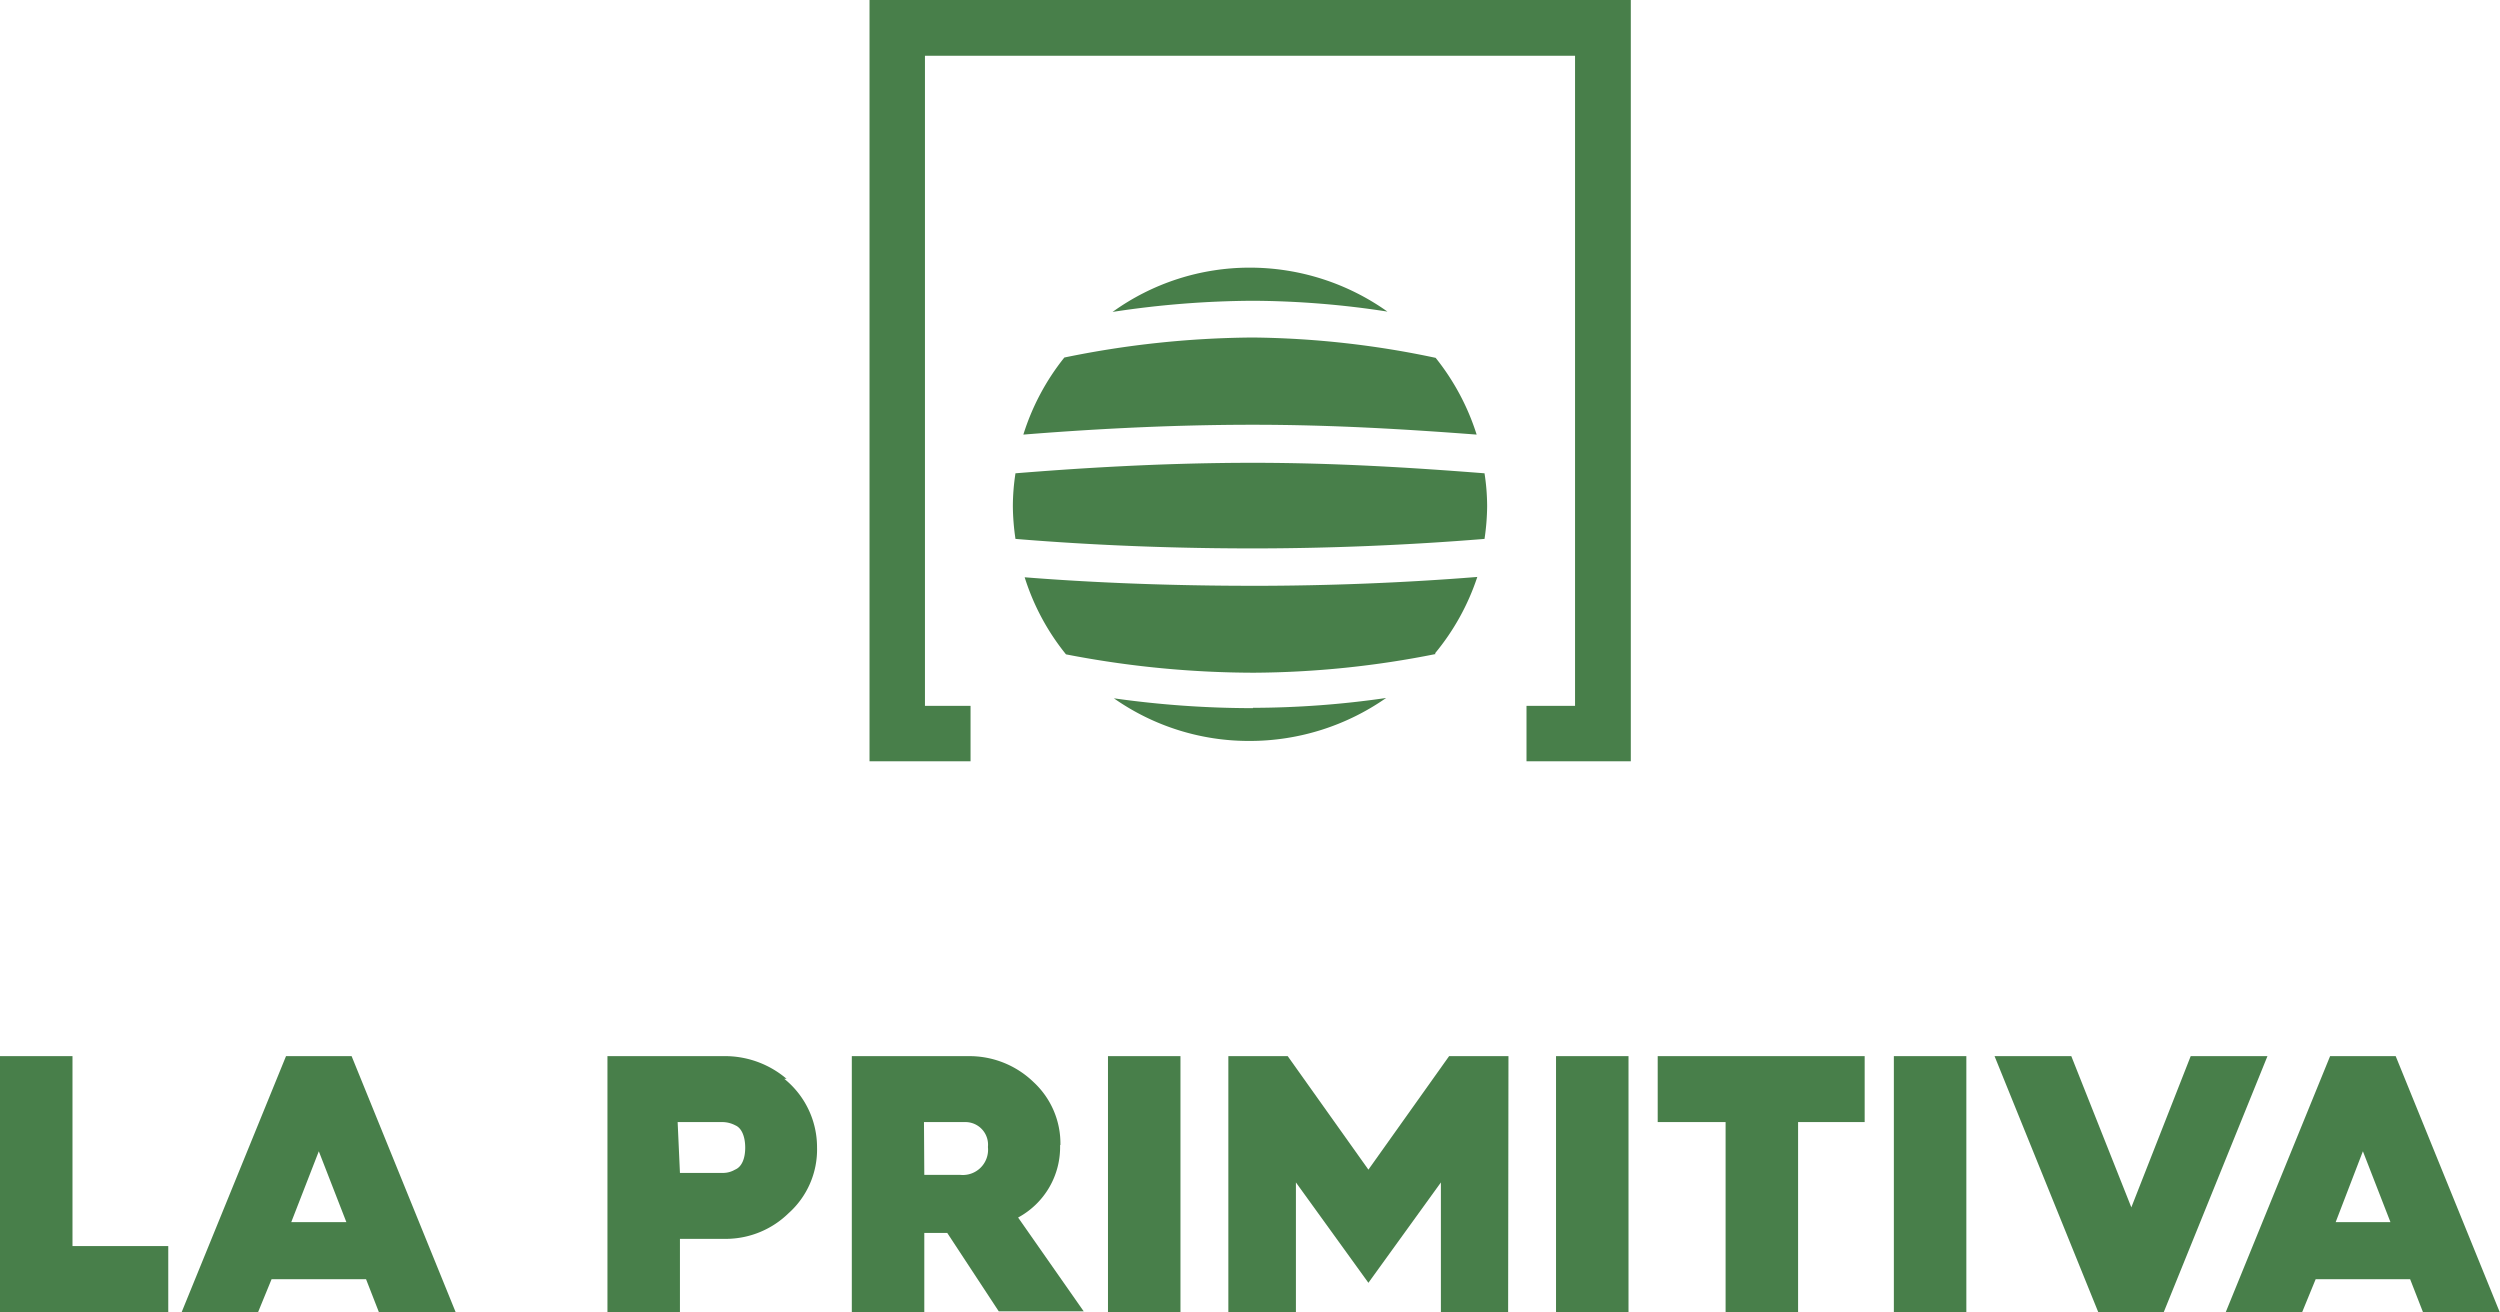 <svg xmlns="http://www.w3.org/2000/svg" viewBox="0 0 76.22 40"><defs><style>.cls-1{fill:#487f4a;}</style></defs><title>icono_new_LAPR</title><g id="LaPRimitiva"><polygon class="cls-1" points="49.72 23.21 46.54 23.21 46.54 21.52 48.02 21.52 48.02 1.7 28.2 1.7 28.2 21.52 29.59 21.52 29.59 23.21 26.51 23.21 26.51 0 49.72 0 49.72 23.21"/><polygon class="cls-1" points="2.21 32.2 0 32.2 0 40 5.13 40 5.13 37.99 2.21 37.99 2.21 32.2"/><path class="cls-1" d="M28.68,32.61l-3.18,7.8h2.33l.41-1h2.88l.39,1h2.34l-3.17-7.8Zm1.84,5.06H28.84l.84-2.16Z" transform="translate(-19.96 -0.41)"/><path class="cls-1" d="M43.94,33.3a2.9,2.9,0,0,0-1.8-.69H38.48v7.8h2.21V38.18h1.45A2.74,2.74,0,0,0,44,37.4a2.6,2.6,0,0,0,.87-2,2.68,2.68,0,0,0-1-2.1m-3.25,1.32H42a.86.86,0,0,1,.38.1c.19.08.3.34.3.68s-.11.59-.31.67a.72.72,0,0,1-.36.1H40.69Z" transform="translate(-19.96 -0.41)"/><path class="cls-1" d="M52.29,35.32a2.55,2.55,0,0,0-.82-1.92,2.81,2.81,0,0,0-2-.79H45.93v7.8h2.21V38h.7l1.57,2.39H53L51,37.53a2.44,2.44,0,0,0,1.28-2.21m-4.15-.7h1.28a.69.69,0,0,1,.67.76.77.77,0,0,1-.84.85H48.14Z" transform="translate(-19.96 -0.41)"/><rect class="cls-1" x="33.78" y="32.2" width="2.21" height="7.8"/><polygon class="cls-1" points="41.72 35.66 39.26 32.2 37.45 32.2 37.45 40 39.51 40 39.51 36.05 41.72 39.11 43.93 36.05 43.93 40 45.98 40 45.99 32.2 44.18 32.2 41.72 35.66"/><rect class="cls-1" x="47.44" y="32.2" width="2.21" height="7.8"/><polygon class="cls-1" points="50.54 34.21 52.61 34.21 52.61 40 54.82 40 54.82 34.21 56.85 34.21 56.85 32.2 50.54 32.2 50.54 34.21"/><rect class="cls-1" x="57.74" y="32.2" width="2.21" height="7.8"/><polygon class="cls-1" points="66.79 32.2 64.98 36.81 63.15 32.2 60.81 32.2 63.97 40 65.97 40 69.13 32.2 66.79 32.2"/><path class="cls-1" d="M93,32.61H91l-3.18,7.8h2.33l.41-1h2.88l.39,1h2.34Zm-.16,5.06H91.17L92,35.51Z" transform="translate(-19.96 -0.41)"/><path class="cls-1" d="M65.22,16.84a7.07,7.07,0,0,0,.08-1,6.63,6.63,0,0,0-.08-1c-2.17-.17-4.53-.32-7.06-.32-2.89,0-5.51.18-7.24.32a6.63,6.63,0,0,0-.08,1,7.07,7.07,0,0,0,.08,1c1.57.13,4.08.29,7.24.29,2.3,0,4.74-.1,7.06-.29" transform="translate(-19.96 -0.41)"/><path class="cls-1" d="M63.71,20.33A7.18,7.18,0,0,0,65,18c-2.24.18-4.59.27-6.8.27-3,0-5.38-.13-7-.26a7.12,7.12,0,0,0,1.26,2.35,30.21,30.21,0,0,0,5.72.56,28.89,28.89,0,0,0,5.55-.57" transform="translate(-19.96 -0.41)"/><path class="cls-1" d="M52.41,11.31a7.18,7.18,0,0,0-1.25,2.35c1.75-.14,4.25-.3,7-.3,2.44,0,4.71.14,6.82.3a7.23,7.23,0,0,0-1.25-2.34,28,28,0,0,0-5.57-.62,29.31,29.31,0,0,0-5.75.61" transform="translate(-19.96 -0.41)"/><path class="cls-1" d="M58.16,9.58a27.46,27.46,0,0,1,4.1.33,7.24,7.24,0,0,0-4.19-1.34,7.15,7.15,0,0,0-4.19,1.35,29,29,0,0,1,4.28-.34" transform="translate(-19.96 -0.41)"/><path class="cls-1" d="M58.16,22a30.19,30.19,0,0,1-4.24-.3A7.16,7.16,0,0,0,58.07,23a7.26,7.26,0,0,0,4.15-1.31,28.57,28.57,0,0,1-4.06.3" transform="translate(-19.96 -0.41)"/></g></svg>